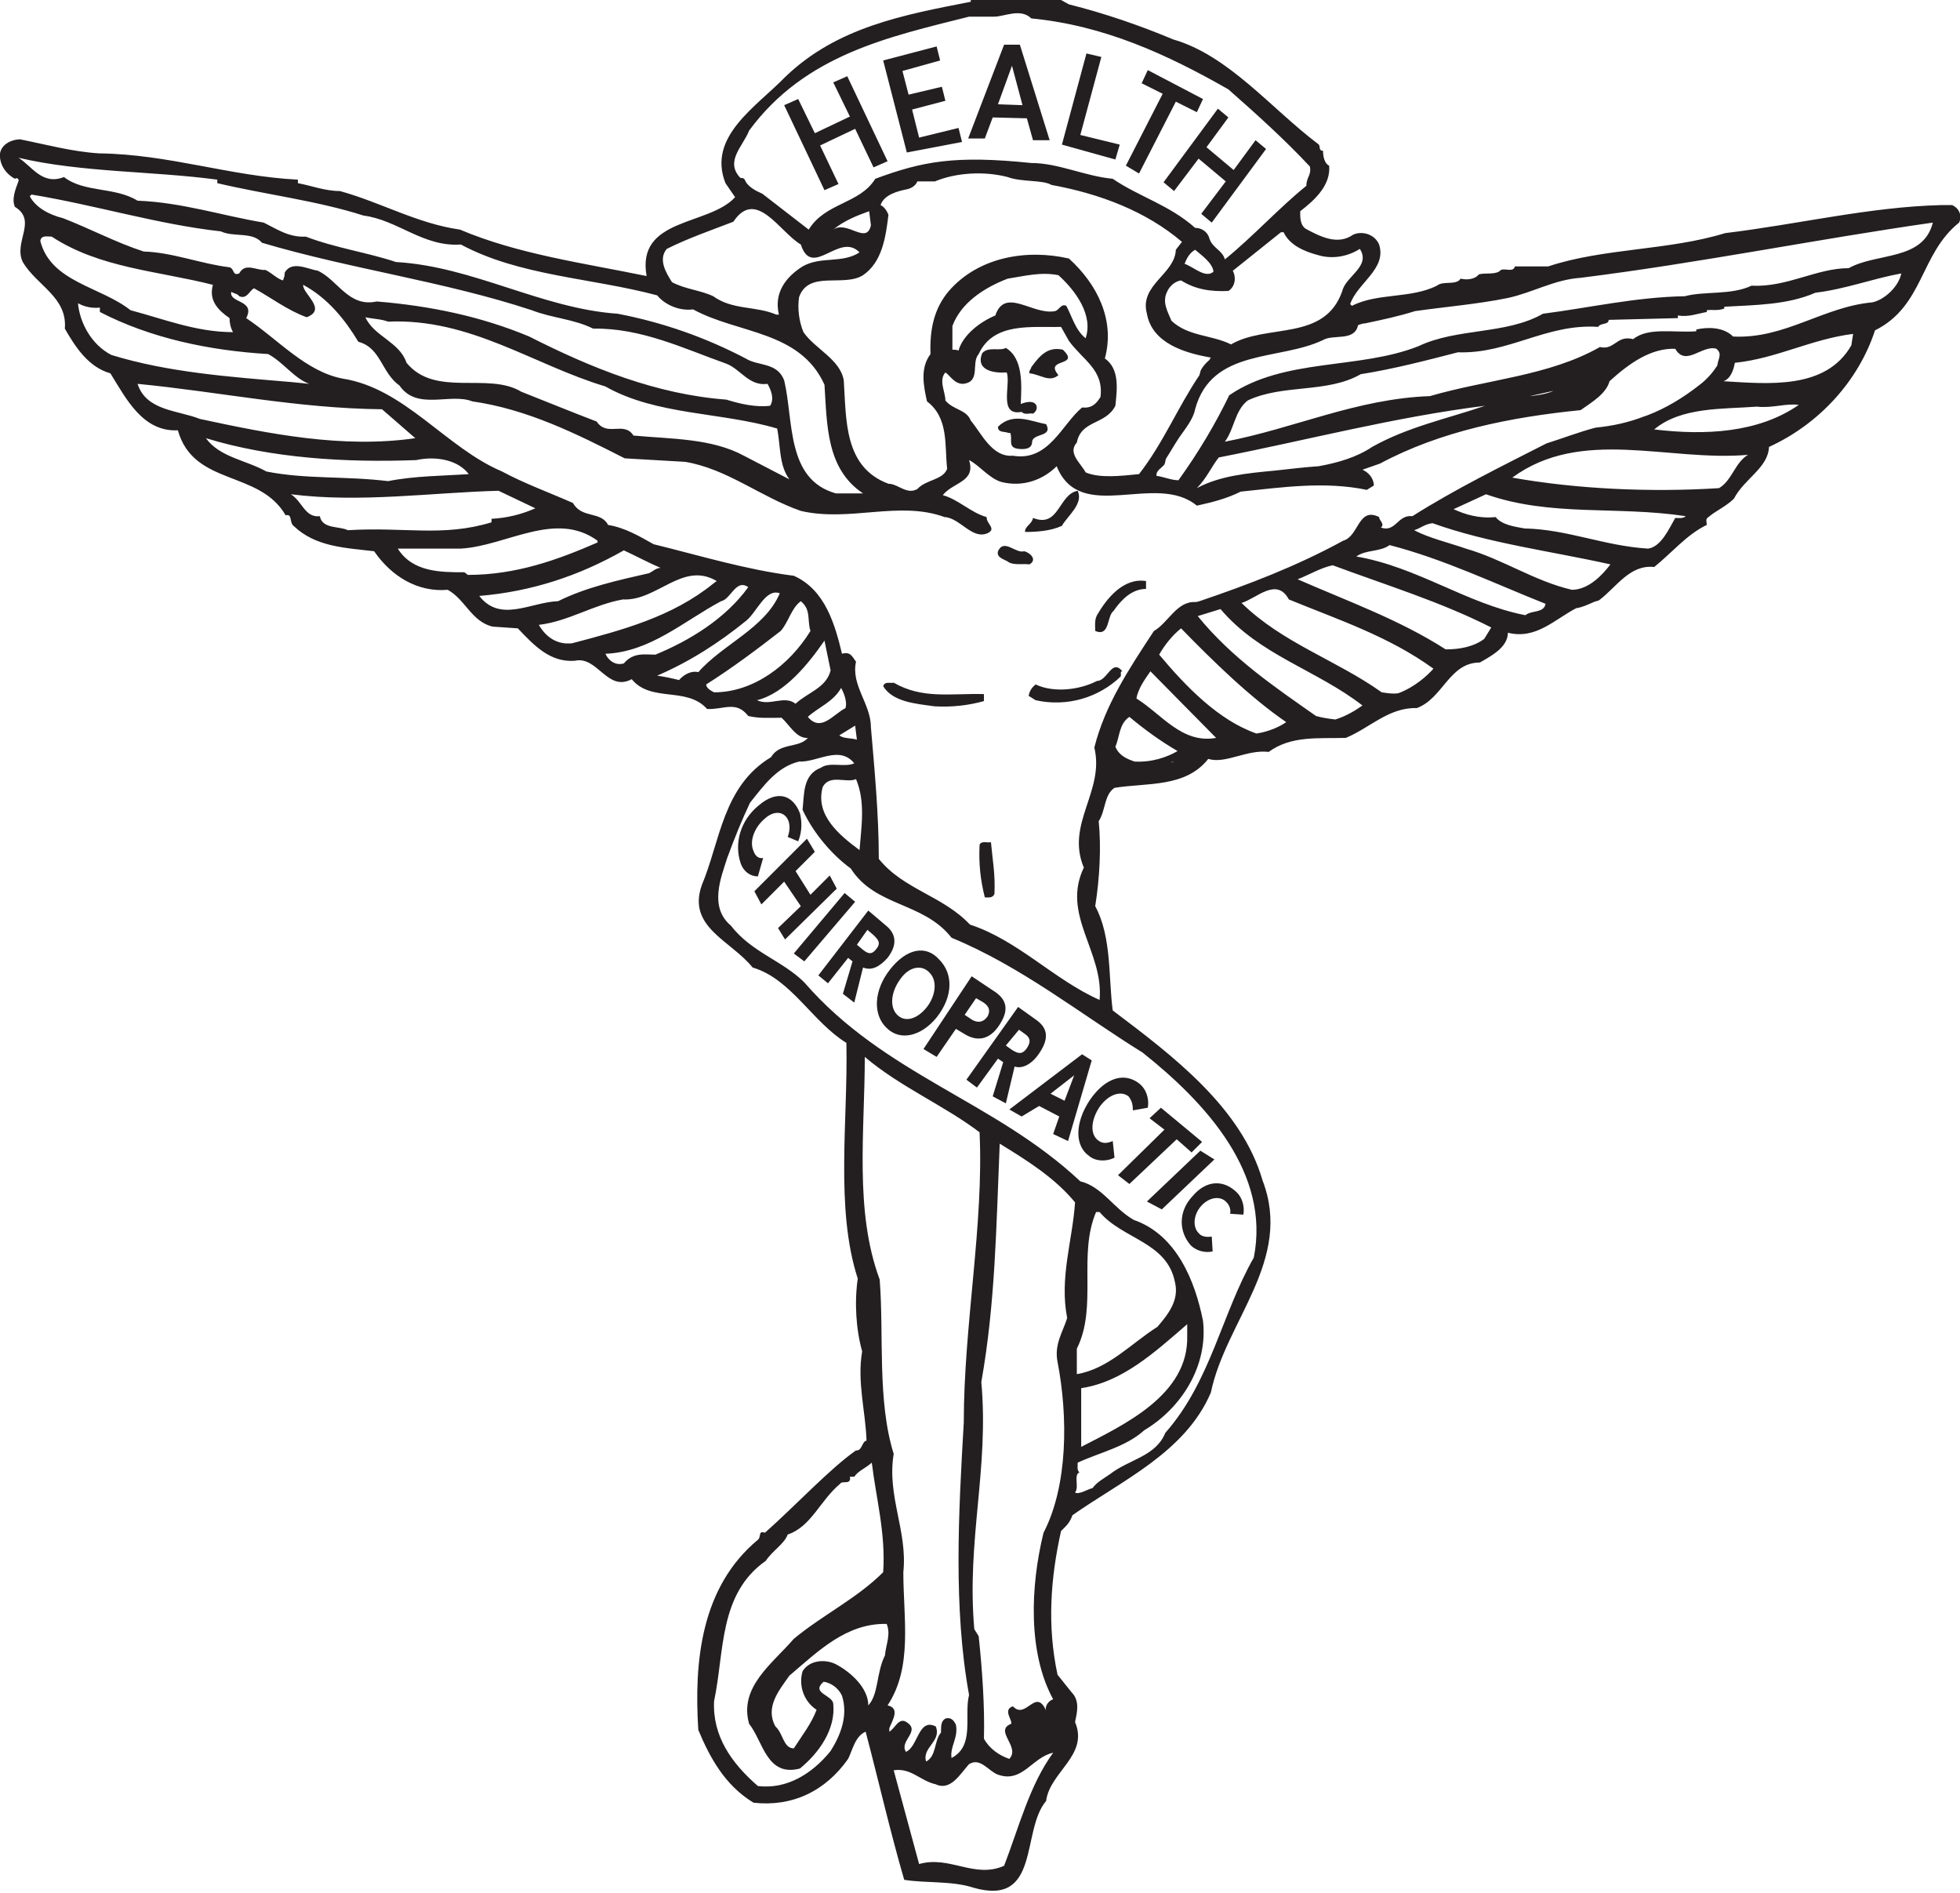 <?xml version="1.0" encoding="utf-8"?>
<!-- Generator: Adobe Illustrator 21.0.0, SVG Export Plug-In . SVG Version: 6.00 Build 0)  -->
<!DOCTYPE svg PUBLIC "-//W3C//DTD SVG 1.1//EN" "http://www.w3.org/Graphics/SVG/1.1/DTD/svg11.dtd">
<svg version="1.1" id="Layer_1" xmlns="http://www.w3.org/2000/svg" xmlns:xlink="http://www.w3.org/1999/xlink" x="0px" y="0px"
	 width="223.7px" height="216px" viewBox="0 0 223.7 216" style="enable-background:new 0 0 223.7 216;" xml:space="preserve">
<style type="text/css">
	.st0{fill:#231F20;}
</style>
<path class="st0" d="M222.8,23.4c-0.3,0-0.5,0-0.8,0l0,0h-0.3h-0.1c-8.2,0.2-16.4,2.2-24.7,3.2c-6.5,2-13.9,1.7-20.2,3.8h-3.8
	c-0.2,0.7-1,0.2-1.6,0.4c-0.5,0.6-1.7,0.3-2.5,0.5c-0.4,0.5-1.2,0.7-2.1,0.5c-0.5,0.8-2,0.2-2.7,0.8c-3,1.5-6.8,0.8-9.7,2.3
	l-0.2-0.2c0.8-2.4,4.2-4,3.3-6.8c-0.5-1.2-2-1.6-3-1.1c-1.7,1.2-3.7,0.2-5.2-0.6c-0.9-0.4-0.8-1.6-0.8-2.1c1.7-1.3,3.5-3,3.3-5.2
	c-0.5-0.2-0.7-1-0.7-1.7c-0.6,0-0.2-0.6-0.6-0.8c-5.3-4-10.2-10.1-16.5-11.9c-3.8-1.6-7.9-3-11.9-4L121.1,0h-10.3v0.2
	c-7.7,1.5-15.3,2.9-21.2,8.6c-3.3,3.4-8.9,6.8-6.8,12.1l1.1,1.6c-3,3.3-11.3,2.3-10.1,9c-7.3-1.5-14.7-2.5-21.3-5.3
	c-4.9-0.7-9-3.1-13.7-4.4c-1.7,0-3.2-0.6-4.8-0.9v-0.4c-7.8-0.4-14.7-2.9-22.7-3c-3.1-0.2-6-1-9-1.6c-0.9,0-2.1,0.5-2.3,1.6
	c-0.1,1.2,0.6,2.3,1.7,2.9c0.3-0.2,0.5,0.1,0.4,0.3c-0.3,0.8-0.8,2-0.4,2.9c2.6,1.6-0.2,4,0.9,6.3c1.6,2.7,5.1,4,4.8,7.6
	c1.2,2.1,2.7,4.4,5.2,5.1c1.8,2.9,3.7,6.7,7.7,6.5c1.8,6.4,9.3,4.5,12.3,9.7c0.8-0.2,0.4,0.8,0.9,1.2c2.5,2.4,5.8,2.5,9.2,2.9
	c2,2.9,5,4.7,8.4,4.4c2,1.1,2.7,3.6,5.1,4.2l2.9,0.2c1.9,2,3.7,3.9,6.5,3.7c2.6-0.6,3.7,3.6,6.5,2.1c2.2,2.7,6.3,0.8,8.6,3.4
	c1.9,0.1,3.3-1,4.7,0.8c1.3,0.3,2.3,0.2,3.8,0.2c0.9,0.8,1.7,2.4,3,2.3c-1,1.2-3.2,0.5-4.2,2.2c-5.5,3.3-5.8,9.6-7.9,14.6
	c-1.7,4.8,3.3,6.3,5.8,9.4c4.4,1.3,6.8,6.2,10.7,8.6c0.2,8.8-1.3,18.9,1.3,26.9c-0.4,2.7-0.2,5.8,0.5,8.3c-0.6,3.5,0.4,6.9,0.5,10.2
	c-0.5,0-0.5,1.2-1.2,1.1c-3,2.1-6.9,6.3-10.4,9.4c-0.8-0.3-0.4,0.5-0.8,0.8c-6.5,5.4-7.3,13.9-6.8,21.7c1.3,3.1,3,6.3,6.3,8.3
	c4.4,0.5,8.2-1.3,10.8-5c0.5-1,0.8-2.6,2-3.1c1.5,5.7,2.8,11.4,4.4,16.9c2.4,0.4,5.5,0.1,7.9,0.9c7.7,2.2,5.4-6.5,8.3-9.9
	c0.4-3.3,4.9-5.2,3.3-9c0.2-1,0.6-2.4-0.4-3.4l-1.6-2c-1.2-5.6-0.8-11,0.4-16.4c0.5-0.5,1-0.9,1.3-1.8c5.7-4,12.9-7.2,15.8-14
	c1.7-8.2,9.4-15.1,5.9-24.2c-2.4-8.3-10.2-14.2-17.1-19.4c-0.5-3.7-0.1-8.4-2-11.9c0.5-3.1,0.7-6.7,0.4-9.7c0.8-1.2,0.6-3,1.8-3.8
	c3.7-0.6,8.1,0,10.7-3.3c2,0.6,4.4-1.1,6.9-0.8c2.6-1.9,5.7-1.5,8.8-1.6c2.7-1.1,4.9-3.5,8.1-3.4c3-1.1,3.7-5.2,7.2-5.2
	c1.2-0.7,3.2-1.7,3.2-3.4c3.2,0.8,5.3-1.5,7.8-2.8c0.7-0.1,1.3-0.4,2-0.7c0.2-0.1,0.4-0.1,0.6-0.2c2-1.5,3.5-4.1,6.3-3.8
	c2-1.6,3.7-3.7,6-4.8c0-0.3-0.2-0.7,0.2-0.9c0.8-0.7,2-1.2,2.9-2.1c1.2-2.3,3.9-3.5,4-5.9c5.7-2.6,10.2-7.5,12.1-13.3
	c5.6-2.8,5.1-8.7,9.6-12.3C224,24.5,223.5,23.7,222.8,23.4z M129.5,86.9c-0.9-0.3-1.8-0.7-2.2-1.7c0.5-1.1,0.4-2.6,1.6-3.4
	c1.8,1.5,3.6,2.8,5.5,3.9C133.2,86.4,131.5,87,129.5,86.9z M109.9,43.8c2.1-0.2,0.9-2.4,1.8-3.4c1.7-3.7,6.1-3,9.4-3.1l0.9,1.6
	c1.6,2.2,4,3.3,3.6,6.4c-0.5,0.8-1,1.3-2.1,1.2c-2.3,1.9-3.8,6.2-7.9,5.5c-2.4,0.2-3.6-2.6-4.8-4c-0.5-1.3-2-1.2-2.9-2.3
	c0-1-0.8-2.3,0-3.2C108.4,42.8,108.9,43.8,109.9,43.8z M108.7,39.9v-2.7c1-2.7,3.7-4.4,6.3-5.4c1.9-0.3,3.8-0.8,5.8-0.4
	c2,1.8,4,4.6,3.1,7.2c-1.2-1-1.5-2.4-2.2-3.7c-0.6-0.3-0.8,0.5-1.3,0.6c-2.5,0.5-5.7-2.8-6.8,0.5c-1.7,0.7-3.7,2.2-4.2,4
	C109.2,39.9,108.8,39.9,108.7,39.9z M122.9,50.5c0.5-2.6,3.3-2,4.4-4.2c0.2-1.9,0.5-4.2-1.2-5.4c1.2-4.4-0.9-8.5-4.1-11.4
	c-4.8-1.1-10.3-0.2-13.7,3.7c-1.7,2-2.2,4.4-2.1,7.2c-1.2,1.6-0.8,3.6-0.4,5.4c2.5,1.9,2,5,2.3,7.7c-0.5,1.3-2.4,1.2-3.4,2.3
	c-1.2,0.7-2.2-0.6-3.3-0.6c-5.1-1.9-4.8-7.3-5.1-11.8c-0.4-2.4-3.3-3.6-4.6-5.5c-0.5-1.2-0.7-2.7-0.5-4c1.1-3.1,5.1-1.1,7.3-2.5
	c2.2-1.5,2.6-4.4,2.9-6.9c-0.2-0.5-0.5-0.9-0.9-1.1c0.4-1.2,2-1.6,3-1.8c0.5-0.1,1-0.4,1.2-0.9h2c2.4-1,5.6-1.2,8.3-0.5
	c1.6,0.6,4,0.3,5,0.9c5.5,1,10.8,3,14.9,6.5l-0.7,0.9c-0.1,2.8-4.2,4-3.3,7.3c0.6,3.4,4.4,4.5,7.3,5c-0.1,0.1-0.1,0.2-0.2,0.3
	c-0.7,0.6-1,1.2-1,1.3c0,0.1-0.1,0.3-0.1,0.4c-2.5,3.7-4.1,7.7-6.9,11.3c-2,0.2-4.5,0.5-6.1-0.2C123.4,52.9,121.8,51.7,122.9,50.5z
	 M95.1,26.2c1.2-1,2.7-1.6,4.1-2.1l0.2,1.6C98.9,28,96.7,25.1,95.1,26.2z M161.5,35.5c3.5-0.5,7.2-0.8,10.6-1.5
	c2.8-0.6,5.3-2.1,8.3-2.3c13.6-1.7,26.9-4.4,40.2-6.3c-1.1,4.4-6.4,3.4-9.6,5.2c-3.7,0-7,2.2-11.1,2c-2.3,1.1-5.4,0.6-7.6,1.2
	c-5.6,0.1-10.8,1.3-16.2,2c-4.2,2.4-9.8,1.6-14.2,3.7c-6.8,2.7-15.3,1.3-21.6,5.6c-1.6,3.3-3.5,6.5-5.8,9.7c-0.8,0-1.7-0.4-2.5-0.5
	c-0.1-0.6,0.6-0.9,0.9-1.3c0.1-0.2,0.1-0.5,0.2-0.7c0.4-0.6,0.9-1.5,1.5-2.4c0.7-1,1.6-2.1,1.8-3.2c1.9-7,9.6-5.5,14.6-7.9
	c1.2-0.7,3.6,0.2,4-1.7c0.3-0.1,0.5-0.2,0.8-0.2C157.7,36.5,159.6,36.1,161.5,35.5z M154.8,63.5c1.1-0.8,2.7-0.5,3.8-1.3
	c6.2,1.6,12,4.4,17.8,6.7c-0.2,1.1-1.6,0.7-2.3,1.3C167.4,68.9,161.8,64.7,154.8,63.5z M170.2,71.6l-0.8,1.3
	c-1.2,0.9-2.8,1.2-4.4,1.2c-5.3-3.4-11.2-5.5-16.9-8c1.3-0.5,2.6-1.3,4-1.6C158.3,66.8,164.5,68.7,170.2,71.6z M167.3,62.6
	c-2-0.7-4.2-1.2-5.9-2.1c0.7-0.2,1.2-0.7,2.1-0.8c6.4,2.3,13.6,3.2,20.3,4.7c-0.9,1.2-2.5,2.9-4.4,2.9
	C175.1,66.3,171.5,63.8,167.3,62.6z M174,60.3c-1.1-0.2-2.6-0.4-3.3-1.3c-1.9,0.2-3.5-0.3-4.8-0.9l3.7-1.7
	c7.4,2.6,14.9,1.3,22.8,2.5c-0.3,0.3-0.9,0.2-1.2,0.2c-0.7,1.2-1.6,3.3-3.1,3.5C183.1,62.3,178.9,60.4,174,60.3z M172.6,54.5
	c7.9-5.8,17.8-1.8,26.9-2.6c-1.5,0.9-1.8,2.9-3.3,3.8C188.3,56.2,179.9,55.8,172.6,54.5z M188.8,49c3.1-2.6,7.9-2.3,11.7-2.6
	c1.8,0.2,3.3-0.4,4.8-0.2C200.7,49.4,194.6,49.7,188.8,49z M196.7,43.5c0.9-0.3,1.2-1.5,1.3-2.1c4.8-0.5,8.7-2.7,13.5-3.3l-0.2,1.3
	C208.4,44.5,201.8,43.8,196.7,43.5z M145.5,53.7c-3.2,0.3-6.3,0.6-8.9,2l0,0c1.1-1.1,1.7-2.5,2.5-3.5c10.2-2,20-4.6,30.4-5.9
	c-4.4,1.5-8.8,2.4-12.9,4.7c-1.8,1.2-3.9,1.8-6.1,2.2C149,53.3,147.3,53.5,145.5,53.7z M174.6,45.2l2.7-0.6
	C176.5,45,174.8,45.2,174.6,45.2z M197.8,38.4c-1.1-1.1-2.9-1.1-4.2-0.8v0.2c-2.5,0.2-5.5-0.5-7.2,0.9c-1.9-0.5-2.1,1.3-3.8,0.9
	c-5.8,3.3-12.9,3.7-19.4,5.6c-8.4,0.3-15.5,3.7-23.4,5.2c1.1-1.5,1.1-3.5,2.6-4.7c4-1.9,9.1-0.8,12.9-3c3.8-0.6,7.6-1.6,11.1-2.5
	c5.8,0.2,10.1-3.3,16-2.9c0.3-0.5,1.2-0.2,1.2-0.8l7.9-0.2V36c1.2,0.2,2.2-0.2,3.3-0.4v-0.2c0.5-0.1,1.3,0.1,2-0.2v-0.2
	c3.5-0.2,7.2-0.2,10.4-1.6c3.4-0.4,6.5-1.6,9.8-2.2c-0.3,1.5-1.9,3-3.3,3.3C208.1,35,203.7,38.7,197.8,38.4z M129.7,79.7
	c0.2-1.1,0.9-2.1,1.6-3.1l7.5,7.6C134.9,84.9,132.6,81.5,129.7,79.7z M132.3,74.7c0.6-1.1,1.6-2.3,2.5-3c3.6,3.7,7.9,7.9,12,10.7
	c-0.7,0.5-2,1.1-3.4,1.3C139.1,82.2,135.4,78.4,132.3,74.7z M150.2,81.7c-4.7-3.3-9.6-6.6-13.5-11.4l2.6-0.8
	c4.5,5.3,10.9,6.9,16.2,11c-0.7,0.5-1.8,1.2-3.1,1.6C151.6,82,150.9,81.9,150.2,81.7z M157.7,79c-5.2-3.7-11.3-5.6-16-10.2
	c1.7-0.5,4-3,5.4-0.4c5.6,2.3,11.4,4.2,16.5,7.9c-0.6,0.7-2.1,2.1-4,2.8C159,79.2,158.4,79.1,157.7,79z M150.4,29.1
	c1.6,0.5,3.4,0.2,4.8-0.7c1.3,2-1.6,3.1-2,4.8c-2,5.8-8.6,3.7-12.7,6.1c-2.2-1.1-4.9-0.9-6.8-2.7c-0.4-1-1.1-2.1-0.5-3.3
	c0.2-0.5,0.8-1.2,1.6-1.3c1.6,1,3.3,1.3,5.4,1.2c0.8-0.5,0.9-1.6,0.5-2.3l5.5-4.4h0.3C147.2,28,148.9,28.7,150.4,29.1z M135.2,30.1
	c0.2-0.5,0.5-1.2,1.2-1.6c0.7,0.6,2,1.5,2.1,2.5C137.6,31.8,136.3,30.5,135.2,30.1z M85.5,14.9c6.4-8.7,16-10.7,25.1-13h2.9
	c1.1,0,3-1,4.2,0.2c8.3,0.8,15.5,4.1,22.5,8.1c3.3,2.9,6.5,5.8,9.3,8.8c0.2,1-0.4,1.2-0.4,2.2c-3.1,2.5-6.1,5.8-9.3,8.4
	c-0.3-1.1-1.5-1.3-1.8-2.5c-0.2-0.6-0.8-1.1-1.6-1.1c-2.9-2.6-6.5-3.6-9.4-5.6c-3.2-0.3-6.2-1.8-9.3-1.8c-8.7-0.9-12.4-0.2-17.8,1.8
	c-1.8,2.9-5.7,2.7-7.6,5.8l-5.3-4.1c-0.7-0.3-1.7-0.8-2-1.6c-0.1-0.2-0.4-0.2-0.5-0.2C82.7,18.4,84.8,16.7,85.5,14.9z M76.1,28.4
	c2.4-1.2,5-2.1,7.6-3.1c2.6-3.9,5.3,1.2,7.7,2.6c1.3,4,4.4-1.5,6.7,0.9c-2,1.3-4.4,0.4-6.5,1.6c-1.9,1.2-3.3,3-2.7,5.5h-0.3
	c-2.3-1-5-0.5-7.2-2.1c-1.5-0.7-3.2-0.8-4.7-1.6C76,31.1,75.1,29.6,76.1,28.4z M2.1,18c7.3,1.7,15.2,1.5,22.7,2.5v0.4
	c5.5,1.3,11.4,2,16.7,3.7c3.9,0.5,6.8,3.6,11.1,3.3c6.7,3.6,14.9,3.8,22.4,5.8c1,1.2,2.7,1.8,4.1,1.6c5.1,2.8,12.2,2.4,15,8.6
	c0.3,4.6,0.2,9.6,4.4,12.4h-3.1c-5.7-1.6-4.8-8.3-5.9-12.9c-0.8-2.1-3-1.6-4.4-2.5c-4.6-2.4-9.4-4.1-14.6-5.1
	c-8.7-0.6-16.5-5.4-25.3-5.9c-3.3-1.1-6.9-1.6-10.3-2.9c-1.9,0.1-3.2-0.8-4.8-1.6c-4.8-0.8-9.3-2.3-14.4-2.5
	c-2.6-1.6-6.1-0.9-8.4-2.7C4.8,21.2,3.6,18.9,2.1,18z M90.1,54.7L84.9,52c-3.7-2-8.3-1.9-12.6-2.3c-1.1-1.7-3,0.2-4.2-1.6
	c-2.9-1.1-5.8-2.3-8.6-3.4c-3.8-2.3-9.8,0.7-13.1-3.3c-0.8-2.4-3.7-3-4.7-5.2c0.9,0.2,1.8,0.2,2.6,0.5c9.4-0.4,16.5,4.9,24.8,7.4
	c5.8,3.3,13.2,2.9,19.6,4.8C89.1,50.9,88.9,53.1,90.1,54.7z M3.4,22.4l0.2-0.2c7.3,1.2,14.4,3.4,21.6,4.2c1.5,0.7,3.6,0,4.7,1.3
	c10.1,3,20.8,4.4,30.8,7.7c2.3,0.9,4.8,1,7,2.1c5.5-0.1,10.4,2.3,15.2,4c1.6,0.6,2.6,2.6,4.7,2.3c0.4,0.7,0.8,1.7,0.3,2.5
	c-1.6,0.2-3.4-0.2-5-0.7c-8-0.6-15.4-3.6-22.5-7.2c-5.5-2.3-11.3-3.5-17.4-4c-3.2,0.7-4.4-2.4-6.7-3.5c-1.2-0.2-3-1.2-3.8,0.2
	c0,0.4-0.1,0.6-0.2,0.9c-0.7-0.2-1.2-0.8-2-1.2c-1,0.1-2.3-0.9-3,0.4c-0.8,0.3-0.5-0.5-1.1-0.7c-3.3-0.4-6.5-1.7-9.8-1.8
	c-3.1-1-6.1-2.6-9.2-3.8C5.6,24.5,4.1,23.7,3.4,22.4z M4.6,27.5c0.1-0.7,0.8-0.5,1.3-0.5c5.5,3.6,12.1,3.9,18.4,5.5
	c-0.5,1.8,0.6,2.9,1.9,3.8c0,0.5,0.1,1.1,0.4,1.6c-4.2,0-7.9-1.5-11.7-2.5C11.5,32.7,5.8,32.2,4.6,27.5z M12.7,40.5
	c-2.3-1.2-3.6-3.7-3.8-5.9c0.7,0.4,1.6,0.6,2.5,0.5v0.5c5.8,3,12.5,4.4,19.2,4.8c1.7,0.9,3,2.8,4.7,3.4l-2-0.2
	C26.2,43,19.2,42.5,12.7,40.5z M15.7,43.8c9.3,0.9,18.2,2.8,27.9,2.9l3.8,3.3c-8.3,1.2-16.7-0.5-24.6-2.2
	C20.3,46.8,16.7,46.9,15.7,43.8z M30.4,53.8c-2.3-1.3-5.3-1.6-6.9-3.8c7.5,2.3,16,2.8,24,2.5c2.3-0.5,4.8,0,6,1.6
	c-2.9,0.2-6.2,0.2-9.2,0.8C39.3,54.3,34.9,54.7,30.4,53.8z M39.7,60.5c-1-0.5-2.9-0.1-3.2-1.6c-1.7,0.2-2-1.7-3.3-2.5
	c7.9,1,16.1-0.2,23.7-0.4l4.2,2c-1.6,0.7-3.2,1.1-5,1.2v0.4C50.5,61.3,46.2,60.1,39.7,60.5z M53.4,65.6L53,65.3
	c-2.7,0-5.9,0-7.6-2.7h7.2c5.2-0.3,10.8-4.4,15.6-0.9v0.2C63.6,63.9,58.9,65.6,53.4,65.6z M54.7,68c6-0.5,11.4-2.3,16.5-5.2
	c1.3,0.6,3,1.5,4.2,2c-0.5,0-0.9,0.4-1.3,0.6c-3.5,0.8-7.2,1.6-10.4,3.2C60.6,68.7,57.1,71.1,54.7,68z M65.3,73.4
	c-1.7,0.2-3-0.7-3.8-2.1c3.4-0.4,6.2-2.3,9.6-2.9c3.9,0.2,6.8-4.4,10.7-2.1l-0.4,0.3C76.7,70.4,71,71.9,65.3,73.4z M71.2,75.7
	c-1,0.3-1.8-0.4-2.1-1.1c5.1-0.2,8.9-3.7,13.2-6c1.1-0.2,1.7-2.6,3.1-1.6c-2.6,3.6-6.7,6.1-10.6,7.7C73.6,74.7,72.3,74.4,71.2,75.7z
	 M77.5,77.6c-0.8-0.2-1.7-0.4-2.5-0.5c3.7-1.6,7-3.7,10.2-6.3c1.2-1,2.2-3.7,3.8-3.1c-1.7,4-6.5,5.8-9.3,9
	C79,76.5,78.1,76.9,77.5,77.6z M81.5,79c-0.4-0.2-0.9-0.5-0.9-0.9c3-1.9,5.8-4,8.5-6.1c0.9-1,1.2-2.6,2.3-3.4c1.2,1,0.7,2.1,1.1,3.4
	C90.1,75.9,86,79,81.5,79z M86.4,79.9c3.2-0.8,5.9-4.2,7.7-6.8l0.7,3.4c-0.5,2-2.6,2.5-4,3.8C89.5,79.3,87.9,80.6,86.4,79.9z
	 M92.2,81.8c1.2-1.1,2.9-1.7,3.8-3.3c0.4,0.7,0.7,1.7,0.5,2.3C95.1,81.5,93.7,83.6,92.2,81.8z M97.6,82.8l0.2,1.6
	c-0.6-0.2-1.6-0.1-2-0.5L97.6,82.8z M94.8,199.8c-2.1,2.6-5,4.4-8.3,4c-3-2.6-5.2-5.7-5-9.7c1.2-5.6,0.5-12.2,5.9-16
	c0.8-1.2,2.1-1.9,2.5-3c2.7-0.9,3.7-3.9,6-5.8c0.2-0.4,1.3,0.2,1.1-0.8h0.5c0.5-0.7,1.2-0.9,2-1.6c0.5,4.1,1.6,8.1,1.3,12.5
	c-3,3-6.8,4.8-10.2,7.6c-2.4,2.8-6.3,5.5-5.1,9.7c1.6,2,2,6.1,5.8,5.1c2.2-1.8,4.1-4.5,3.8-7.4c-0.1-1-2.6-1.2-1.1-2.5
	c0.8,0.1,1.7,0.7,2.1,1.6C96.8,195.7,96,197.9,94.8,199.8z M99.1,194.6c0-2-2-3.8-3.7-4.7c-1.2-0.6-3-0.5-3.8,0.8
	c-0.5,1.7,0.2,3.5,1.6,4.4c-0.6,1.6-1.7,3-2.6,4.4c-1.2,0-1.2-1.7-2.1-2.5c-1.2-2.2,0.4-4.1,1.6-5.8c3.3-2.8,6.5-6,11.1-5.9
	c0.5,1.2-0.1,2.4-0.2,3.6C100,190.9,100.3,193.3,99.1,194.6z M101.5,197.6v-0.4c0.3-0.8,1.3-2.3-0.2-2.6c2.9-4.4,1.8-9.9,1.8-15.2
	c0.5-4.7-1.9-8.7-1.1-13.5c-1.9-6.1-1.1-13.6-1.6-19.9c-2.9-7.8-1.7-16.9-1.7-25.4c4,3.4,9,5.5,13.1,8.6c0.5,10.5-1.8,22-1.8,33.1
	c-0.6,10.3-1.2,21.2,0.6,31.1c-0.6,2.4,0.7,5.8-2,7.2c-0.2-1.3,0.8-2.3,0.5-3.8c-0.2-0.4-0.5-0.9-1.2-0.7c-0.5,0.3-0.5,0.8-0.5,1.6
	c-0.8,0.9-0.5,2.7-1.7,3.3c-0.5-1.6,1.8-2.3,1.1-4c-2-1-2,2.3-3.4,2.9c-0.8-1.2,1.6-2.3,0.2-3.3
	C102.6,195.8,102.2,197.2,101.5,197.6z M114.6,212.9c-3.4,1.5-6.2-1.2-9.7-0.2L102,202c2-0.3,3,1.2,4.8,1.6c1.7,0.8,2.8-1.2,3.8-2.3
	c1.3-0.8,2.2,0.8,3.3,1.2c2.8,1,3.9-2,6.3-2.5C117.5,203.7,116.3,208.5,114.6,212.9z M121.8,150.4c-0.5,1.6-1.5,3-1.1,5
	c1.2,6.2,1.2,14.1-1.6,19.5c-1.5,6.1-1.8,13.7,1.1,19c-0.4,0.1-1,0.7-0.8,1.3c-1.2-2.7-2.3,1.1-3.8-0.5c-1.2,0.4,0,1.6-0.2,2
	c-2,0.8,1.1,2.6-0.2,4c-1.2-0.4-2.3-1.2-2.9-2.3c0.1-3.7-0.2-7.9-0.6-11.7l-0.5-0.8c-0.9-10.1,1.7-18.3,0.8-28.2
	c1.6-9,1.7-17.7,2.1-27.2c3.1,1.9,6.3,3.9,8.6,6.7C122.4,141.6,120.9,145.8,121.8,150.4z M130.4,120.1c7.3,5.8,14.6,13.8,12.7,23.4
	c-3.7,6.5-4.9,14.1-10.1,20c-1.1,2.7-4.1,3-6.3,4.7c-0.7,0.5-1.5,0.9-2,1.6c-0.5,0.1-1.6,0.8-2,0.5c0.5-0.6-0.2-2,0.5-2.3
	c-0.3-0.2-0.2-0.7-0.2-1.1c2.6-1.2,5.5-1.8,7.6-3.7c4.2-2.5,7.3-7.3,6.7-12.5c-0.9-4.5-3-9.8-7.9-11.5c-2.3-1.3-3.6-3.8-6.1-4.4
	c-9.8-9.2-22.3-12.1-31.5-22.7c-2.5-2.5-6-3.4-8.4-6.5c-2.5-2.1-1.1-5.5-0.4-7.7c0.8-2.2,1.7-4.4,2.6-6.3c1.6-2,3.1-4.1,5.6-4.7
	c2.1,0.1,4.6-1.9,6.3,0.2c-1.1,0.5-2.8-0.2-3.8,0.5c-2.1,0.8-1.9,3-2.1,4.8c1.2,2.6,3.3,5.1,5.5,6.7c2.8,4.4,8.3,3.8,11.5,7.9
	C116.6,110.3,123.3,115.7,130.4,120.1z M125.1,138.3h0.4c2.6,3.1,7.7,3.4,8.6,8c0.5,2-0.7,3.6-2,5.1c-3,1.9-5.6,4.8-9.2,5.4v-2.9
	C125.3,149.1,123,143.2,125.1,138.3z M135.5,151.1v1.3c0.2,6.8-7.3,10.2-12.1,12.7v-6.7C128.1,157.7,131.8,154.3,135.5,151.1z
	 M98.1,97c-2.3-1.7-5.1-4-4.2-7.2c0.8-1.5,2.7-0.4,3.8-0.9C98.8,91.5,98.3,94.4,98.1,97z M124.9,85.3c1.2,5-3.3,8.7-1.2,13.7
	c-2.6,5.4,2.3,9.6,1.8,15.1c-5.2-2.3-9.3-6.8-14.8-8.6c-3.1-3.3-7.6-4-10.4-7.5c0-5.1-0.5-10.3-0.9-15c0-2.7-2.3-4.8-1.7-7.5
	c-0.4-0.5-0.6-1.2-1.6-0.9c-0.8-3.3-1.9-7.3-5.5-8.9c-5.5-0.7-10.7-2.3-16-3.6c-1.6-0.9-3.3-1.9-5.2-2.2c-0.8-1.6-3-0.7-4-2.5
	c-2.7-1.2-5.5-2.2-8.1-3.6c-6.4-2.7-11.1-9.5-18.2-10.6c-4.2-0.8-7.4-4.5-11-6.9c1.1-2.1-2-1.7-1.7-3c0.3,0.2,0.7,0.2,0.9,0.5
	c0.9,0.4,1.2-0.7,1.7-0.9c2,1.1,3.8,2.5,6,3.3c2.4-0.9-0.5-2.7-0.4-3.7c2.8,1.5,4.8,4,6.3,6.5c2.6,0.7,2.6,3.5,4.7,5
	c2,2.9,5.8,0.8,8.3,1.8c6.3,0.9,11.9,3.7,17.4,6.5l6.9,0.4c4.8,0.8,8.6,4,13.2,5.6c5.6,1.3,11.2-1.2,16.4,0.7c1.8,0.1,3.2,2.7,5,1.8
	c0.9-0.5-0.2-1-0.2-1.8c-1.8-0.5-3.2-2-5-2.5c1.2-1.5,3.8-1.5,3-4c1.2,0.6,2.3,2.1,3.7,2.5c2.4,0.6,4.7-0.2,6.3-1.8
	c2.7,6.7,11.3,0.6,16,4.5c1.8-0.4,3.4-0.8,5-1.6c4.8-0.5,9.6-1.2,14.4-0.2l0.8-0.5c0-0.8-0.6-1.5-1.3-1.8l2-0.7
	c6.9-3.7,14.9-5.3,22.9-6.1c1.1-0.8,2.9-1.8,3.3-3.3c2.2-2,4.7-3.8,7.5-3.7c1.2,2.1,3.1-0.5,4.7,0c0.7,0.6,0.2,1.1,0.1,1.9
	c-0.5,0.8-1.2,1.6-2,2.2c-1.9,1.5-3.9,2.7-6,3.5c-0.1,0-0.2,0.1-0.3,0.1c-1.8,0.7-3.6,1.1-5.6,1.3c-1.9,0.5-3.7,1.2-5.6,1.8
	c-5.1,2.6-10.4,5.2-15.3,8.3c-1.7-0.2-1.9,1.9-3.6,1.3c0.5-0.4-0.2-0.8-0.2-1.2c-2.4-1.2-2.3,2.2-4.1,2.7c-5.3,2.9-10.8,5-16.4,6.9
	c-0.3,0.1-0.5,0.1-0.5,0.1l0,0c-2.1-0.1-3.1,2.4-4.7,3.3C128.8,76.4,126.1,80.5,124.9,85.3z M133.7,87h-0.1c0.1,0,0.2-0.1,0.4-0.1
	L133.7,87z M112.1,40.3c0.7-0.8,2-0.2,2.7-0.6c2,1.2,1.8,4.2,1.7,6.4c0.5-0.2,1.5-0.5,1.8,0.2c0.1,0.4-0.1,0.7-0.4,0.9
	c-0.4-0.1-0.9,0.2-1.3-0.2c-2.7,0.5-1.2-3.1-1.7-4.5C113.5,42.6,111.3,42.3,112.1,40.3z M117.5,42.6c-0.1-0.3,0.2-0.5,0.2-0.7
	c0.9-1.2,1.8-2.4,3.6-2c2.1,2-2.2,0.9-0.5,2.9C119.8,43.7,118.7,42.7,117.5,42.6z M119.4,48.4c0.8,1.5-1.5,1-1.6,2
	c0,0.9-1,0.9-1.7,0.8c-1.1-0.2-0.5-1.1-0.8-1.8h-0.2c-0.5-0.2-1.2,0-1.2-0.7C115.6,47,117.7,48.1,119.4,48.4z M117,60.7
	c-0.1-0.6,0.8-0.9,0.9-1.6c3,1.2,2.9-2.7,5.1-3.1c0.7,1.5-1.2,2.9-1.8,4C119.9,60.6,118.3,60.7,117,60.7z M117.5,64.4
	c-0.7-0.1-1.6,0.1-2.3-0.2c-0.5-0.4-1.5-0.5-1.3-1.3c0.7-1.5,2,0.3,3,0C117.4,63,118.5,63.8,117.5,64.4z M130.8,66.3v0.9
	c-1.6,0-2.8,1.2-3.7,2.5c-0.8,0.6-0.4,3-2.1,2.3c0-0.6-0.1-1.2,0.2-1.8C126.3,68.3,128.2,65.9,130.8,66.3z M127.9,77.2
	c-2.5,2.4-6.1,3.5-9.7,2.7l-0.8-0.5c0.1-0.5,0.3-0.9,0.8-1.3c2.1,1,5.1,0.6,7-0.4c1.2,0,1.7-2.6,2.9-1.1
	C127.8,76.6,128,76.9,127.9,77.2z M112.3,80c-1.8,0.5-3.6,0.7-5.6,0.6c-2.2-0.3-4.8-0.5-5.9-2.3c0.2-0.6,0.8-0.3,1.2-0.4
	c3.3,1.9,6.5,1.2,10.3,1.3V80z M113.1,96.1c0.2,2.2,0.5,3.6,0.4,5.9c-0.2,0.5-0.7,0.4-1.1,0.4c-0.5-2-0.7-3.8-0.6-6
	C112,95.9,112.7,96.2,113.1,96.1z M187.7,47.4c-0.1,0-0.2,0.1-0.3,0.1 M94.1,21.7l-4.6-9.7l1.6-0.7l1.9,3.9l4-1.9l-1.9-3.9l1.6-0.7
	l4.6,9.7l-1.6,0.7l-2.1-4.4l-4,1.9l2.1,4.4L94.1,21.7z M103.5,17.4l-2.7-10.5l6.1-1.6l0.4,1.6L103,8.1l0.7,2.7l3.8-0.9l0.4,1.6
	l-3.8,1l0.8,3.2l4.5-1.1l0.4,1.6L103.5,17.4z M113.3,13.4l3.9,0.1l0.7,2.5h1.9l-3.4-10.9h-1.8l-4.1,10.7h1.9L113.3,13.4z M115.5,7.5
	L115.5,7.5l1.2,4.5l-2.8-0.1L115.5,7.5z M127.3,18.2l-6.1-1.7L124,6.1l1.7,0.4l-2.4,8.9l4.5,1.1L127.3,18.2z M128.5,18.9l4.2-8.2
	l-2.4-1.2l0.7-1.5l6.3,3.3l-0.7,1.5l-2.4-1.2l-4.2,8.2L128.5,18.9z M132.8,20.8l6.2-8.4l1.2,1l-2.5,3.4l3.1,2.6l2.5-3.4l1.2,1
	l-6.2,8.4l-1.2-1l2.8-3.7l-3.1-2.6l-2.8,3.7L132.8,20.8z M86.5,100c-0.9,0-1.7-0.6-2-1.6c-0.7-2.2,0-4.8,2.1-6.5
	c2.1-1.8,3.9-1.2,4.7,0.9c0.2,0.8,0.3,2-0.2,3.2l-1.2-0.5c0.2-0.5,0.3-1.2,0.1-1.8c-0.4-1.1-1.6-1.3-2.7-0.3c-1.2,1-1.8,2.6-1.3,3.7
	c0.2,0.6,0.6,0.9,1.1,0.8L86.5,100z M95.5,101.4l-5.9,5.8l-0.8-1.3l2.6-2.5l-1.9-2.8l-2.6,2.6l-0.8-1.5l6-6l0.9,1.5l-2.2,2.2
	l1.7,2.7l2.2-2.2L95.5,101.4z M97.6,102.9l-5.8,6.8l-1.2-0.9l5.8-6.9L97.6,102.9z M101.3,109.3c1.3-1.7,0.8-2.9-0.2-3.7l-2-1.7
	l-5.7,7.4l1.1,0.9l2.3-2.9l0.5,0.4l-1.1,3.7l1.3,1l1-4C99.5,110.8,100.4,110.3,101.3,109.3z M100,108.3c-0.6,0.8-1.1,0.4-1.6,0
	l-0.6-0.5l1.2-1.7l0.7,0.6C100.2,107.2,100.6,107.6,100,108.3z M106.9,116.1c1.9-2.4,1.9-5,0.3-6.6c-1.5-1.7-3.7-1.3-5.6,1.1
	c-1.9,2.4-2,5.2-0.4,6.7C102.7,118.8,105.1,118.3,106.9,116.1z M102.4,115.8c-0.9-0.9-0.7-2.6,0.3-4c1-1.5,2.5-1.8,3.4-0.8
	c0.9,0.9,0.7,2.6-0.3,3.9C104.7,116.3,103.3,116.7,102.4,115.8z M106.9,120.6l2.2-3.2l1,0.6c1.3,0.8,2.8,0.8,4-1.1
	c1.3-2,0.5-3.1-0.8-3.9l-2.4-1.6l-5.5,8.3L106.9,120.6z M111.4,113.9l0.7,0.4c0.5,0.3,1.1,0.8,0.6,1.7c-0.5,0.7-1.1,0.7-1.7,0.4
	l-0.9-0.6L111.4,113.9z M111.5,124.1l2.4-3.3l0.6,0.4l-1.2,3.9l1.5,0.8l1-4.2c0.9,0.3,2-0.3,2.8-1.5c1.3-1.9,0.8-3-0.3-3.8l-2.1-1.5
	l-5.9,8.3L111.5,124.1z M116.3,117.5l0.7,0.5c0.4,0.3,0.8,0.7,0.2,1.6c-0.6,0.9-1.2,0.5-1.7,0.2l-0.7-0.5L116.3,117.5z M116.6,127.4
	l2-1.2l2.3,1.2l-0.7,2l1.7,0.8l2.7-9.2l-1.1-0.7l-8.3,6.3L116.6,127.4z M122.6,122.7l-1.1,2.9l-1.6-0.8L122.6,122.7z M124.4,125.5
	c1.8-2.6,4-3.2,5.7-1.8c0.6,0.5,1.1,1.5,0.9,2.7l-1.7,0.3c0-0.6-0.1-1.1-0.5-1.6c-0.9-0.7-2.3-0.2-3.3,1.2c-1,1.5-1.1,3.1-0.2,3.8
	c0.5,0.4,1,0.4,1.7,0.1l0.2,1.9c-1,0.5-2.2,0.4-2.9-0.2C122.7,130.8,122.6,128.2,124.4,125.5z M132.9,128.9l-1.7-1.3l1.3-1.2
	l4.7,3.9l-1.2,1.2l-1.7-1.5l-5.4,5.1l-1.3-1L132.9,128.9z M137,131.3l1.6,1l-6,5.7l-1.7-0.9L137,131.3z M136.1,136.5
	c1.6-1.9,3.6-1.9,5.1-0.4c0.5,0.5,0.9,1.5,0.7,2.5l-1.5-0.1c0.1-0.5-0.1-1-0.4-1.3c-0.7-0.8-2-0.6-2.9,0.4s-1,2.4-0.3,3.1
	c0.3,0.4,0.9,0.5,1.5,0.4l0.1,1.7c-0.9,0.2-1.9-0.1-2.5-0.7C134.5,140.5,134.5,138.2,136.1,136.5z"/>
</svg>
